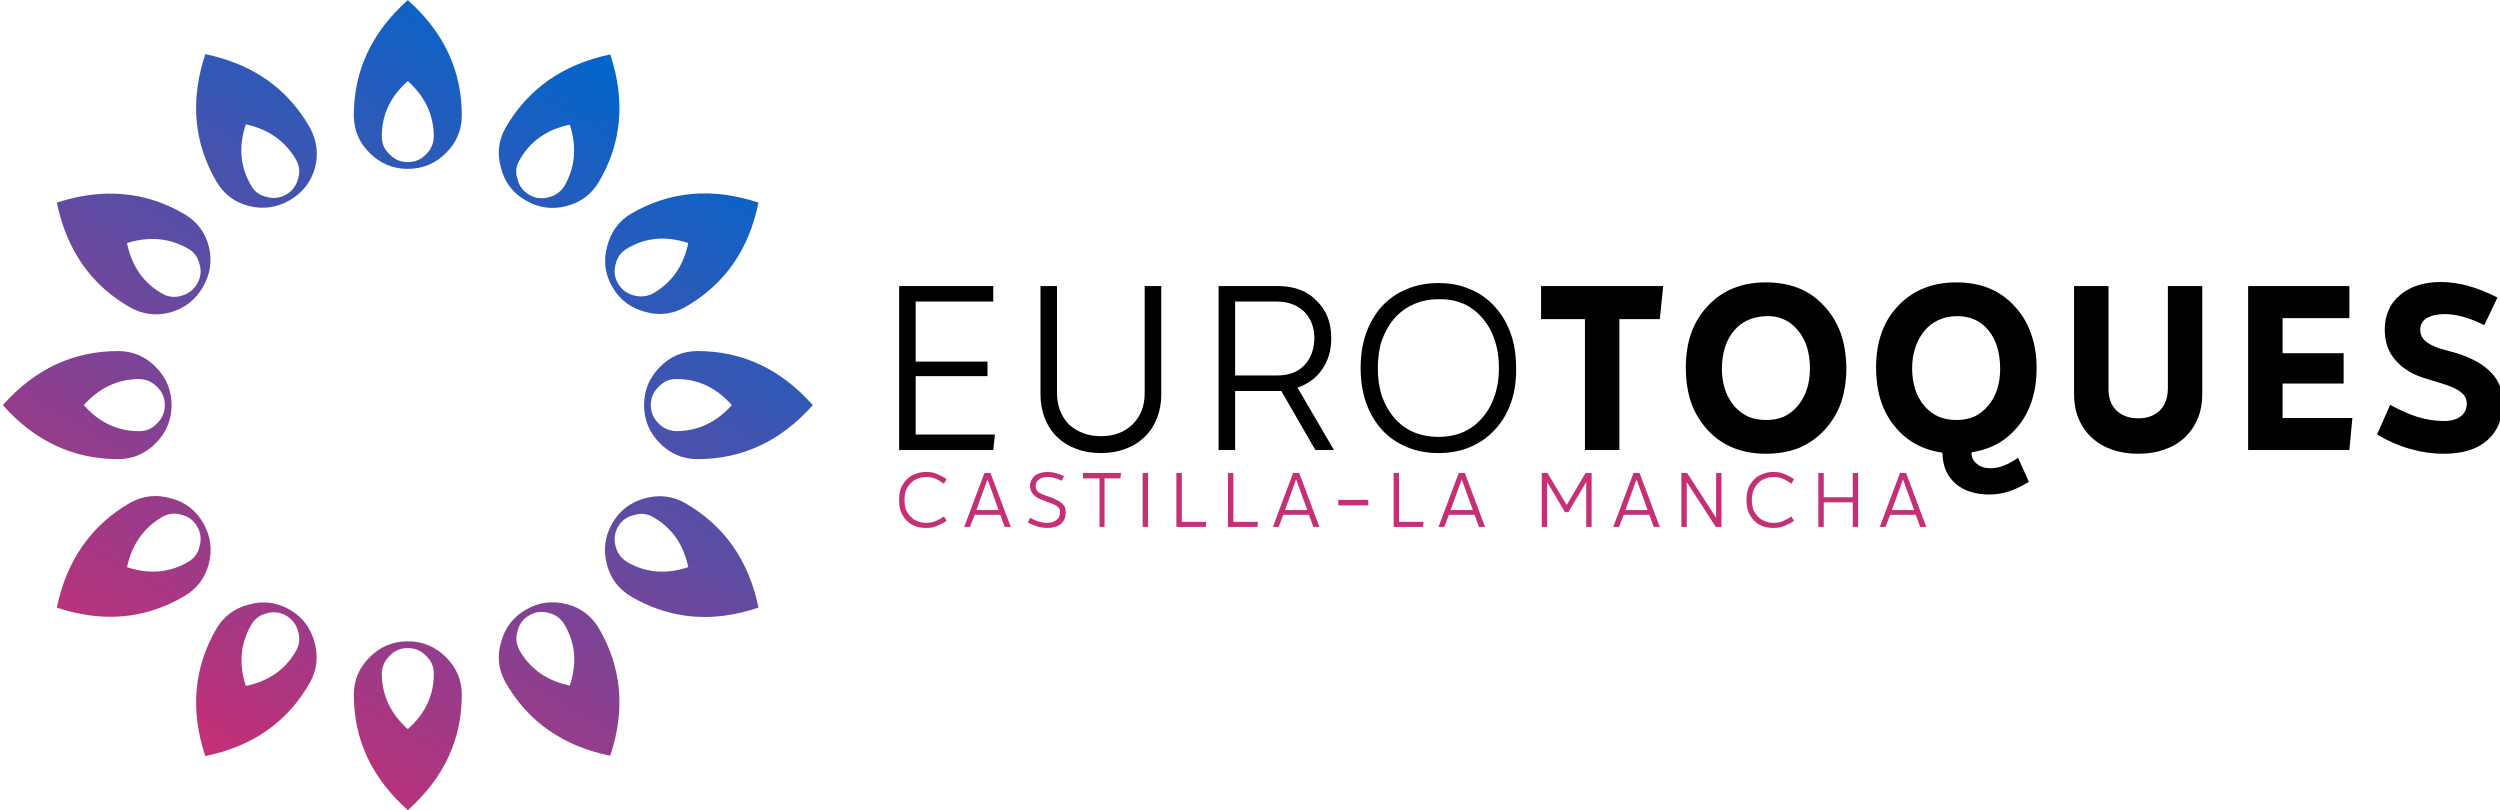 
<svg xmlns="http://www.w3.org/2000/svg" version="1.1" xmlns:xlink="http://www.w3.org/1999/xlink" preserveAspectRatio="none" x="0px" y="0px" width="2000px" height="648px" viewBox="0 0 2000 648">
<defs>
<linearGradient id="Gradient_1" gradientUnits="userSpaceOnUse" x1="164.2" y1="604.212" x2="488.1" y2="43.188" spreadMethod="pad">
<stop  offset="0%" stop-color="#C52F76"/>

<stop  offset="0%" stop-color="#C52F76"/>

<stop  offset="0%" stop-color="#C52F76"/>

<stop  offset="100%" stop-color="#0066CC"/>
</linearGradient>

<g id="Layer0_0_FILL">
<path fill="url(#Gradient_1)" stroke="none" d="
M 453.7 483.4
Q 436.15 478.8 420.75 487.7 405.35 496.6 400.8 513.9 395.95 530.6 404.3 545.75 431.3 593 488.2 604.6 506.6 549.55 479.05 502.55 470.15 487.7 453.7 483.4
M 423.45 492.3
Q 430.75 487.95 439.1 490.4 447.2 492.3 451.5 499.55 464.75 521.7 455.85 548.45 428.6 542.8 415.65 520.35 411.6 512.8 414 504.95 415.9 496.6 423.45 492.3
M 516.05 398.6
Q 498.8 403.2 489.85 418.55 480.95 434 485.5 451.55 489.85 468.25 504.75 477.15 551.7 504.7 606.8 486.1 595.15 429.4 547.9 402.35 532.8 394 516.05 398.6
M 494.5 421.25
Q 498.8 413.95 507.15 412.1 515.25 409.4 522.55 413.7 544.95 426.45 550.6 453.7 524.15 462.6 501.75 449.65 494.5 445.05 492.55 437.25 490.1 428.85 494.5 421.25
M 295.75 525.75
Q 283.35 537.95 283.05 555.2 282.8 609.45 326.25 648.1 369.7 609.45 369.45 555.2 369.15 537.95 356.75 525.75 344.05 513.05 326.25 513.05 308.45 513.05 295.75 525.75
M 305.45 538.75
Q 305.75 530.35 311.7 524.65 317.6 518.45 326.25 518.45 334.9 518.45 340.8 524.65 347.05 530.35 347.05 538.75 347.3 564.65 326.25 583.3 305.45 564.65 305.45 538.75
M 231.75 487.7
Q 216.1 478.8 199.1 483.65 182.1 487.95 173.2 502.8 145.9 549.8 164.25 604.85 221.2 593.25 247.95 546.05 256.3 530.9 251.7 514.15 247.15 496.6 231.75 487.7
M 213.4 490.65
Q 221.5 488.25 229.05 492.55 236.35 496.85 238.5 505.25 240.9 513.35 236.85 520.6 224.2 543.05 196.65 548.75 188.05 522.25 201 499.85 205.3 492.55 213.4 490.65
M 167 451.25
Q 171.55 434 162.6 418.55 153.7 402.9 136.45 398.6 119.7 393.75 104.3 402.1 57.35 429.15 45.45 486.1 100.8 504.45 147.5 476.9 162.6 468 167 451.25
M 145.05 411.8
Q 153.45 413.7 157.75 421.25 162.05 428.6 159.65 436.95 158 445.05 150.75 449.4 128.35 462.6 101.6 453.7 107.55 426.45 129.95 413.45 137.25 409.4 145.05 411.8
M 124.55 293.55
Q 112.4 281.15 95.15 280.85 40.85 280.6 2.25 324.1 40.85 367.55 95.15 367.3 112.4 367 124.55 354.6 137.25 341.9 137.25 324.1 137.25 306.25 124.55 293.55
M 125.65 309.5
Q 131.85 315.4 131.85 324.1 131.85 332.75 125.65 338.7 119.95 344.9 111.6 344.9 85.7 345.15 67.05 324.1 85.7 303.25 111.6 303.25 119.95 303.55 125.65 309.5
M 147.5 171.25
Q 100.8 144 45.45 162.1 57.35 219.35 104.3 246.05 119.7 254.45 136.45 249.85 153.45 245 162.35 229.6 171.3 214.2 167 196.9 162.6 180.15 147.5 171.25
M 159.65 211.5
Q 162.05 219.6 157.75 226.9 153.45 234.45 145.05 236.6 137.25 239.05 129.95 235 107.3 222.3 101.6 194.45 128.35 186.1 150.75 199.05 157.75 203.1 159.65 211.5
M 199.1 164.8
Q 216.35 169.1 231.75 160.2 247.15 151.3 252 134.3 256.3 117.55 247.95 102.15 221.2 55.15 164.25 43.3 145.9 98.65 173.2 145.35 182.1 160.45 199.1 164.8
M 236.85 127.8
Q 240.9 135.1 238.5 142.9 236.35 151.3 229.05 155.6 221.5 159.9 213.4 157.5 205.05 155.85 201 148.6 187.75 126.2 196.65 99.45 223.9 105.4 236.85 127.8
M 557.35 280.85
Q 540.1 281.15 527.95 293.55 515.25 306.25 515.25 324.1 515.25 341.9 527.95 354.6 540.1 367 557.35 367.3 611.65 367.55 650.25 324.1 611.65 280.6 557.35 280.85
M 540.9 344.9
Q 532.55 344.6 526.85 338.7 520.65 332.75 520.65 324.1 520.65 315.4 526.85 309.5 532.55 303.25 540.9 303.25 566.8 303 585.45 324.1 566.8 344.9 540.9 344.9
M 404.3 102.45
Q 395.95 117.55 400.8 134.3 405.1 151.55 420.75 160.45 436.15 169.35 453.4 164.8 470.15 160.45 479.05 145.6 506.6 98.95 488.2 43.55 431.3 55.45 404.3 102.45
M 414 143.2
Q 411.3 135.35 415.65 128.05 428.3 105.4 455.85 99.75 464.45 126.45 451.5 148.85 446.95 155.85 439.1 157.75 430.75 160.2 423.45 155.85 415.9 151.55 414 143.2
M 369.45 92.95
Q 369.7 38.7 326.25 0.1 282.8 38.7 283.05 92.95 283.35 110.25 295.75 122.4 308.45 135.1 326.25 135.1 344.05 135.1 356.75 122.4 369.15 110.25 369.45 92.95
M 340.8 123.5
Q 334.9 129.7 326.25 129.7 317.6 129.7 311.7 123.5 305.45 117.8 305.45 109.45 305.2 83.5 326.25 64.85 347.05 83.5 347.05 109.45 346.75 117.8 340.8 123.5
M 606.8 162.1
Q 551.7 143.75 504.75 171 490.1 179.9 485.8 196.9 480.95 213.95 489.85 229.6 498.8 245 516.35 249.55 533.05 254.15 547.9 245.8 595.15 219.05 606.8 162.1
M 494.5 226.9
Q 490.1 219.35 492.55 211.25 494.5 202.85 501.75 198.8 523.9 185.55 550.6 194.45 544.95 221.75 522.55 234.7 515 238.5 507.15 236.35 498.8 234.2 494.5 226.9 Z"/>

<path fill="#C52F76" stroke="none" d="
M 1094.65 404.3
L 1094.65 399.95 1070.65 399.95 1070.65 404.3 1094.65 404.3
M 945.45 378.35
L 941.1 378.35 941.1 421.55 964.6 421.55 965.15 417.5 945.45 417.5 945.45 378.35
M 918.45 378.35
L 914.1 378.35 914.1 421.55 918.45 421.55 918.45 378.35
M 866.35 382.7
L 879.6 382.7 879.6 421.55 883.65 421.55 883.65 382.7 896.3 382.7 896.85 378.35 866.35 378.35 866.35 382.7
M 827.75 380.55
Q 826.15 382.15 825.05 384.3 824 386.2 824 388.65 824.25 393.2 826.95 395.9 829.65 398.6 834.5 400.25
L 838 401.6
Q 839.65 402.1 840.7 402.65 842.05 402.95 842.9 403.45 843.95 404 845.05 404.55 846.65 405.65 847.45 407 848.25 408.35 848 409.95 848 413.75 845.3 415.9 842.6 418.05 838 418.3 831.25 418.3 824 414.25
L 822.35 418.05
Q 826.4 420.2 830.2 421.3 834.25 422.35 838 422.35 844.75 422.35 848.8 419.1 852.6 415.6 852.6 409.95 852.6 407.25 851.8 405.35 850.7 403.45 848.8 402.1 846.9 400.5 844.75 399.7 842.9 398.6 839.9 397.55
L 836.4 396.45
Q 832.6 395.1 830.45 393.5 828.55 391.6 828.55 388.65 828.55 385.4 831.25 383.5 833.7 381.6 838.3 381.6 843.7 381.6 849.35 384.6
L 851.25 380.8
Q 847.45 379.2 844.25 378.35 840.7 377.55 838 377.55 834.8 377.55 832.35 378.35 829.65 379.2 827.75 380.55
M 792.4 378.35
L 787.55 378.35 771.35 421.55 775.95 421.55 779.75 411.85 800.25 411.85 803.75 421.55 808.6 421.55 792.4 378.35
M 798.9 408.05
L 781.1 408.05 790 383.5 798.9 408.05
M 724.65 392.7
Q 726 389.15 728.45 386.75 730.9 384.05 734.1 382.95 737.35 381.6 741.15 381.6 744.65 381.6 748.4 382.95 751.95 384.6 755.15 387
L 757.35 383.25
Q 754.9 381.6 751.95 380.25 749.25 378.9 746.55 378.1 743.55 377.55 741.15 377.55 736 377.55 732.25 379.2 728.2 380.55 725.2 383.75 722.25 386.75 720.6 390.8 719.3 394.85 719.3 399.95 719.3 405.1 720.6 409.15 722.25 413.2 725.2 416.4 728.2 419.4 732.25 421 736 422.35 741.15 422.35 743.55 422.35 746.55 421.8 749.25 421 751.95 419.65 754.9 418.3 757.35 416.7
L 755.15 413.2
Q 751.95 415.35 748.4 416.95 744.65 418.3 741.15 418.3 737.35 418.3 734.1 416.95 730.9 415.9 728.45 413.2 726 410.75 724.65 407.5 723.6 404 723.6 399.95 723.6 395.9 724.65 392.7
M 1237.95 378.35
L 1233.4 378.35 1233.4 421.55 1237.7 421.55 1237.7 385.65 1252 409.7 1254.7 409.7 1269 385.65 1269 421.55 1273.3 421.55 1273.3 378.35 1268.45 378.35 1253.35 404 1237.95 378.35
M 1171.85 378.35
L 1167 378.35 1150.8 421.55 1155.4 421.55 1159.15 411.85 1179.65 411.85 1183.2 421.55 1188.05 421.55 1171.85 378.35
M 1178.3 408.05
L 1160.5 408.05 1169.4 383.5 1178.3 408.05
M 1119.2 378.35
L 1114.9 378.35 1114.9 421.55 1138.4 421.55 1138.9 417.5 1119.2 417.5 1119.2 378.35
M 1039.35 378.35
L 1034.5 378.35 1018.3 421.55 1022.9 421.55 1026.65 411.85 1047.15 411.85 1050.7 421.55 1055.55 421.55 1039.35 378.35
M 1045.8 408.05
L 1028 408.05 1036.9 383.5 1045.8 408.05
M 986.7 378.35
L 982.4 378.35 982.4 421.55 1005.9 421.55 1006.4 417.5 986.7 417.5 986.7 378.35
M 1524.85 378.35
L 1520 378.35 1503.8 421.55 1508.4 421.55 1512.15 411.85 1532.65 411.85 1536.15 421.55 1541.05 421.55 1524.85 378.35
M 1531.3 408.05
L 1513.5 408.05 1522.4 383.5 1531.3 408.05
M 1486.5 378.35
L 1482.2 378.35 1482.2 397.8 1459 397.8 1459 378.35 1454.65 378.35 1454.65 421.55 1459 421.55 1459 401.85 1482.2 401.85 1482.2 421.55 1486.5 421.55 1486.5 378.35
M 1406.35 386.75
Q 1408.8 384.05 1412.05 382.95 1415.25 381.6 1419.05 381.6 1422.55 381.6 1426.35 382.95 1429.85 384.6 1433.1 387
L 1435.25 383.25
Q 1432.8 381.6 1429.85 380.25 1427.15 378.9 1424.45 378.1 1421.5 377.55 1419.05 377.55 1413.9 377.55 1410.15 379.2 1406.1 380.55 1403.15 383.75 1400.15 386.75 1398.55 390.8 1397.2 394.85 1397.2 399.95 1397.2 405.1 1398.55 409.15 1400.15 413.2 1403.15 416.4 1406.1 419.4 1410.15 421 1413.9 422.35 1419.05 422.35 1421.5 422.35 1424.45 421.8 1427.15 421 1429.85 419.65 1432.8 418.3 1435.25 416.7
L 1433.1 413.2
Q 1429.85 415.35 1426.35 416.95 1422.55 418.3 1419.05 418.3 1415.25 418.3 1412.05 416.95 1408.8 415.9 1406.35 413.2 1403.95 410.75 1402.6 407.5 1401.5 404 1401.5 399.95 1401.5 395.9 1402.6 392.7 1403.95 389.15 1406.35 386.75
M 1349.7 378.35
L 1345.1 378.35 1345.1 421.55 1349.4 421.55 1349.4 385.65 1372.65 421.55 1377.2 421.55 1377.2 378.35 1372.9 378.35 1372.9 414.25 1349.7 378.35
M 1311.65 378.35
L 1306.8 378.35 1290.6 421.55 1295.2 421.55 1298.95 411.85 1319.45 411.85 1322.95 421.55 1327.85 421.55 1311.65 378.35
M 1318.1 408.05
L 1300.3 408.05 1309.2 383.5 1318.1 408.05 Z"/>

<path fill="#000000" stroke="none" d="
M 929 228.85
L 915.75 228.85 915.75 314.15
Q 915.75 322.25 913.35 328.45 910.9 334.65 906.05 339.5 896.35 348.95 880.7 348.95 872.85 348.95 866.4 346.5 860.2 344.1 855.05 339.5 850.45 334.65 848.05 328.45 845.6 322.25 845.6 314.15
L 845.6 228.85 832.4 228.85 832.4 315.75
Q 832.4 326 835.9 334.65 839.15 343.3 845.85 349.75 852.35 355.95 861.25 359.2 869.9 362.45 880.7 362.45 891.5 362.45 900.1 359.2 909 355.95 915.5 349.75 922.25 343.3 925.5 334.65 929 326 929 315.75
L 929 228.85
M 794.6 241.25
L 794.6 228.85 719.3 228.85 719.3 360 794.6 360 795.95 347.6 732.55 347.6 732.55 300.9 790 300.9 790 289.3 732.55 289.3 732.55 241.25 794.6 241.25
M 1057.7 295.5
Q 1065 285.25 1065 270.4 1065 251.8 1053.15 240.45 1047.45 234.5 1039.9 231.8 1032.1 228.85 1022.65 228.85
L 974.85 228.85 974.85 360 988.1 360 988.1 312.8 1025.05 312.8 1052.3 360 1067.15 360 1038 310.1
Q 1050.7 305.75 1057.7 295.5
M 1051.5 270.4
Q 1051.25 284.2 1043.4 292.3 1035.6 300.35 1022.1 300.35
L 988.1 300.35 988.1 241.25 1022.1 241.25
Q 1035.3 241.55 1043.4 249.35 1051.25 257.2 1051.5 270.4
M 1125.45 231.3
Q 1114.1 235.85 1105.5 245.05 1097.1 254.5 1092.8 266.9 1088.5 279.05 1088.5 294.45 1088.5 309.55 1092.8 321.95 1097.1 334.4 1105.5 343.8 1114.1 353 1125.45 357.6 1136.8 362.45 1150.85 362.45 1164.85 362.45 1176.2 357.6 1187.25 353 1195.9 343.8 1204.55 334.4 1208.85 321.95 1213.15 309.55 1212.9 294.45 1212.9 279.05 1208.6 266.9 1204.25 254.5 1195.6 245.05 1187.25 235.85 1175.9 231.3 1164.85 226.45 1150.85 226.45 1136.8 226.45 1125.45 231.3
M 1102.25 294.45
Q 1102.25 282 1105.5 272.3 1109 262.3 1115.45 254.75 1122.2 247.2 1130.85 243.45 1139.75 239.4 1150.85 239.4 1161.6 239.1 1170.55 242.9 1179.15 246.65 1185.65 254.2 1192.4 261.8 1195.6 271.75 1199.15 281.75 1199.15 294.45 1199.15 306.85 1195.6 316.85 1192.4 326.8 1185.65 334.4 1179.15 341.95 1170.55 345.7 1161.6 349.5 1150.85 349.5 1139.75 349.5 1130.85 345.7 1122.2 341.95 1115.45 334.4 1109 326.8 1105.5 316.85 1102.25 306.85 1102.25 294.45
M 1327.85 255.3
L 1330.55 228.85 1232.85 228.85 1232.85 255.3 1267.95 255.3 1267.95 360 1295.5 360 1295.5 255.3 1327.85 255.3
M 1438.8 230.5
Q 1427.15 225.9 1412.85 225.9 1383.7 225.9 1366.2 244.8 1348.65 263.15 1348.65 294.15 1348.65 309.55 1352.95 322.25 1357.3 334.4 1366.2 344.1 1383.7 363 1412.85 363 1427.15 363 1439.05 358.4 1450.65 353.55 1459.55 344.1 1468.45 334.4 1472.8 322.25 1477.1 309.55 1477.1 294.15 1476.85 278.8 1472.5 266.35 1467.9 253.95 1459.3 244.8 1450.4 235.05 1438.8 230.5
M 1377.5 294.7
Q 1377.8 275.55 1387.25 264.5 1396.7 253.4 1413.15 252.9 1420.7 252.6 1427.15 255.55 1433.4 258.25 1438.25 264.2 1443.1 269.9 1445.5 277.45 1447.95 285 1447.95 294.7 1447.95 303.9 1445.5 311.45 1443.1 318.7 1438.25 324.65 1433.4 330.35 1427.15 333.3 1420.7 336 1413.15 336 1405.05 336 1398.55 333.3 1392.1 330.35 1387.25 324.65 1382.35 318.7 1379.95 311.45 1377.5 303.9 1377.5 294.7
M 1879.5 254.5
L 1879.5 228.85 1798.5 228.85 1798.5 360 1879.5 360 1881.9 334.4 1826.05 334.4 1826.05 306.85 1874.9 306.85 1874.9 282.55 1826.05 282.55 1826.05 254.5 1879.5 254.5
M 1629.3 294.7
Q 1629.3 279.05 1624.7 266.65 1620.4 254.2 1611.5 244.8 1602.85 235.35 1591 230.5 1579.4 225.9 1565.1 225.9 1536.2 225.9 1518.4 244.8 1500.85 263.15 1500.85 294.15 1500.85 307.95 1504.35 319.55 1507.85 331.15 1515.15 340.3 1529.45 358.65 1554 362.15
L 1554 363
Q 1554.3 377.85 1564.25 386.75 1574 395.35 1591 395.65 1599.6 395.65 1607.7 392.95 1615.55 390.25 1623.1 385.4
L 1614.45 366.2
Q 1608.8 370.25 1603.15 372.45 1597.75 374.6 1592.35 374.6 1585.6 374.6 1581.55 371.1 1577.2 367.85 1577.2 361.9 1589.1 360 1598.8 354.6 1608.25 348.95 1615.25 340.05 1622.3 331.15 1625.8 319.55 1629.3 308.2 1629.3 294.7
M 1539.7 264.5
Q 1549.4 253.15 1565.6 252.9 1581.55 252.9 1590.7 264.2 1599.9 275.25 1600.15 294.7 1600.15 303.9 1597.75 311.45 1595.3 319 1590.45 324.65 1585.6 330.35 1579.4 333.3 1572.9 336 1565.35 336 1557.25 336 1550.75 333.3 1544.3 330.35 1539.45 324.65 1534.6 319 1532.15 311.45 1529.7 303.9 1529.7 294.7 1529.7 285.25 1532.4 277.7 1534.85 270.4 1539.7 264.5
M 1761.8 228.85
L 1734.3 228.85 1734.3 311.45
Q 1734 322.25 1727.8 328.45 1721.35 334.65 1710.55 334.65 1699.75 334.65 1693.25 328.45 1686.8 322.25 1686.8 311.45
L 1686.8 228.85 1659.25 228.85 1659.25 315.5
Q 1659.25 326 1662.75 334.65 1666.3 343.3 1673.3 350.05 1687.6 363 1710.55 363 1722.15 363 1731.3 359.75 1740.75 356.5 1747.8 350.05 1754.8 343.3 1758.3 334.65 1761.8 326 1761.8 315.5
L 1761.8 228.85
M 1965.3 282.55
L 1951.8 278.8
Q 1943.95 276.1 1939.95 272.6 1936.15 268.8 1936.15 263.95 1936.15 258 1941 254.75 1946.15 251.55 1955.05 251.25 1970.15 251.25 1987.4 260.15
L 1997.95 238.05
Q 1973.95 225.6 1952.6 225.6 1942.35 225.6 1934.25 228.3 1926.15 230.75 1919.95 236.15 1913.75 241.25 1910.8 248.3 1907.8 255.05 1907.8 263.65 1907.8 278.5 1916.45 288.25 1925.1 298.2 1940.45 302.8
L 1953.7 306.85
Q 1963.65 309.8 1968.55 313.6 1973.4 317.1 1973.4 322.75 1973.4 329.5 1968.55 333.05 1963.95 336.8 1955.05 336.8 1944.8 336.8 1934 333.55 1923.2 330.05 1912.15 323.85
L 1901.6 347.6
Q 1914.85 355.45 1928.3 359.2 1941.55 363 1955.05 363 1977.7 363 1989.85 352.2 2002.25 341.4 2002.25 321.7 2002.25 307.95 1993.1 298.2 1983.65 288.25 1965.3 282.55 Z"/>
</g>
</defs>

<g transform="matrix( 1, 0, 0, 1, 0,0) ">
<use xlink:href="#Layer0_0_FILL"/>
</g>
</svg>
